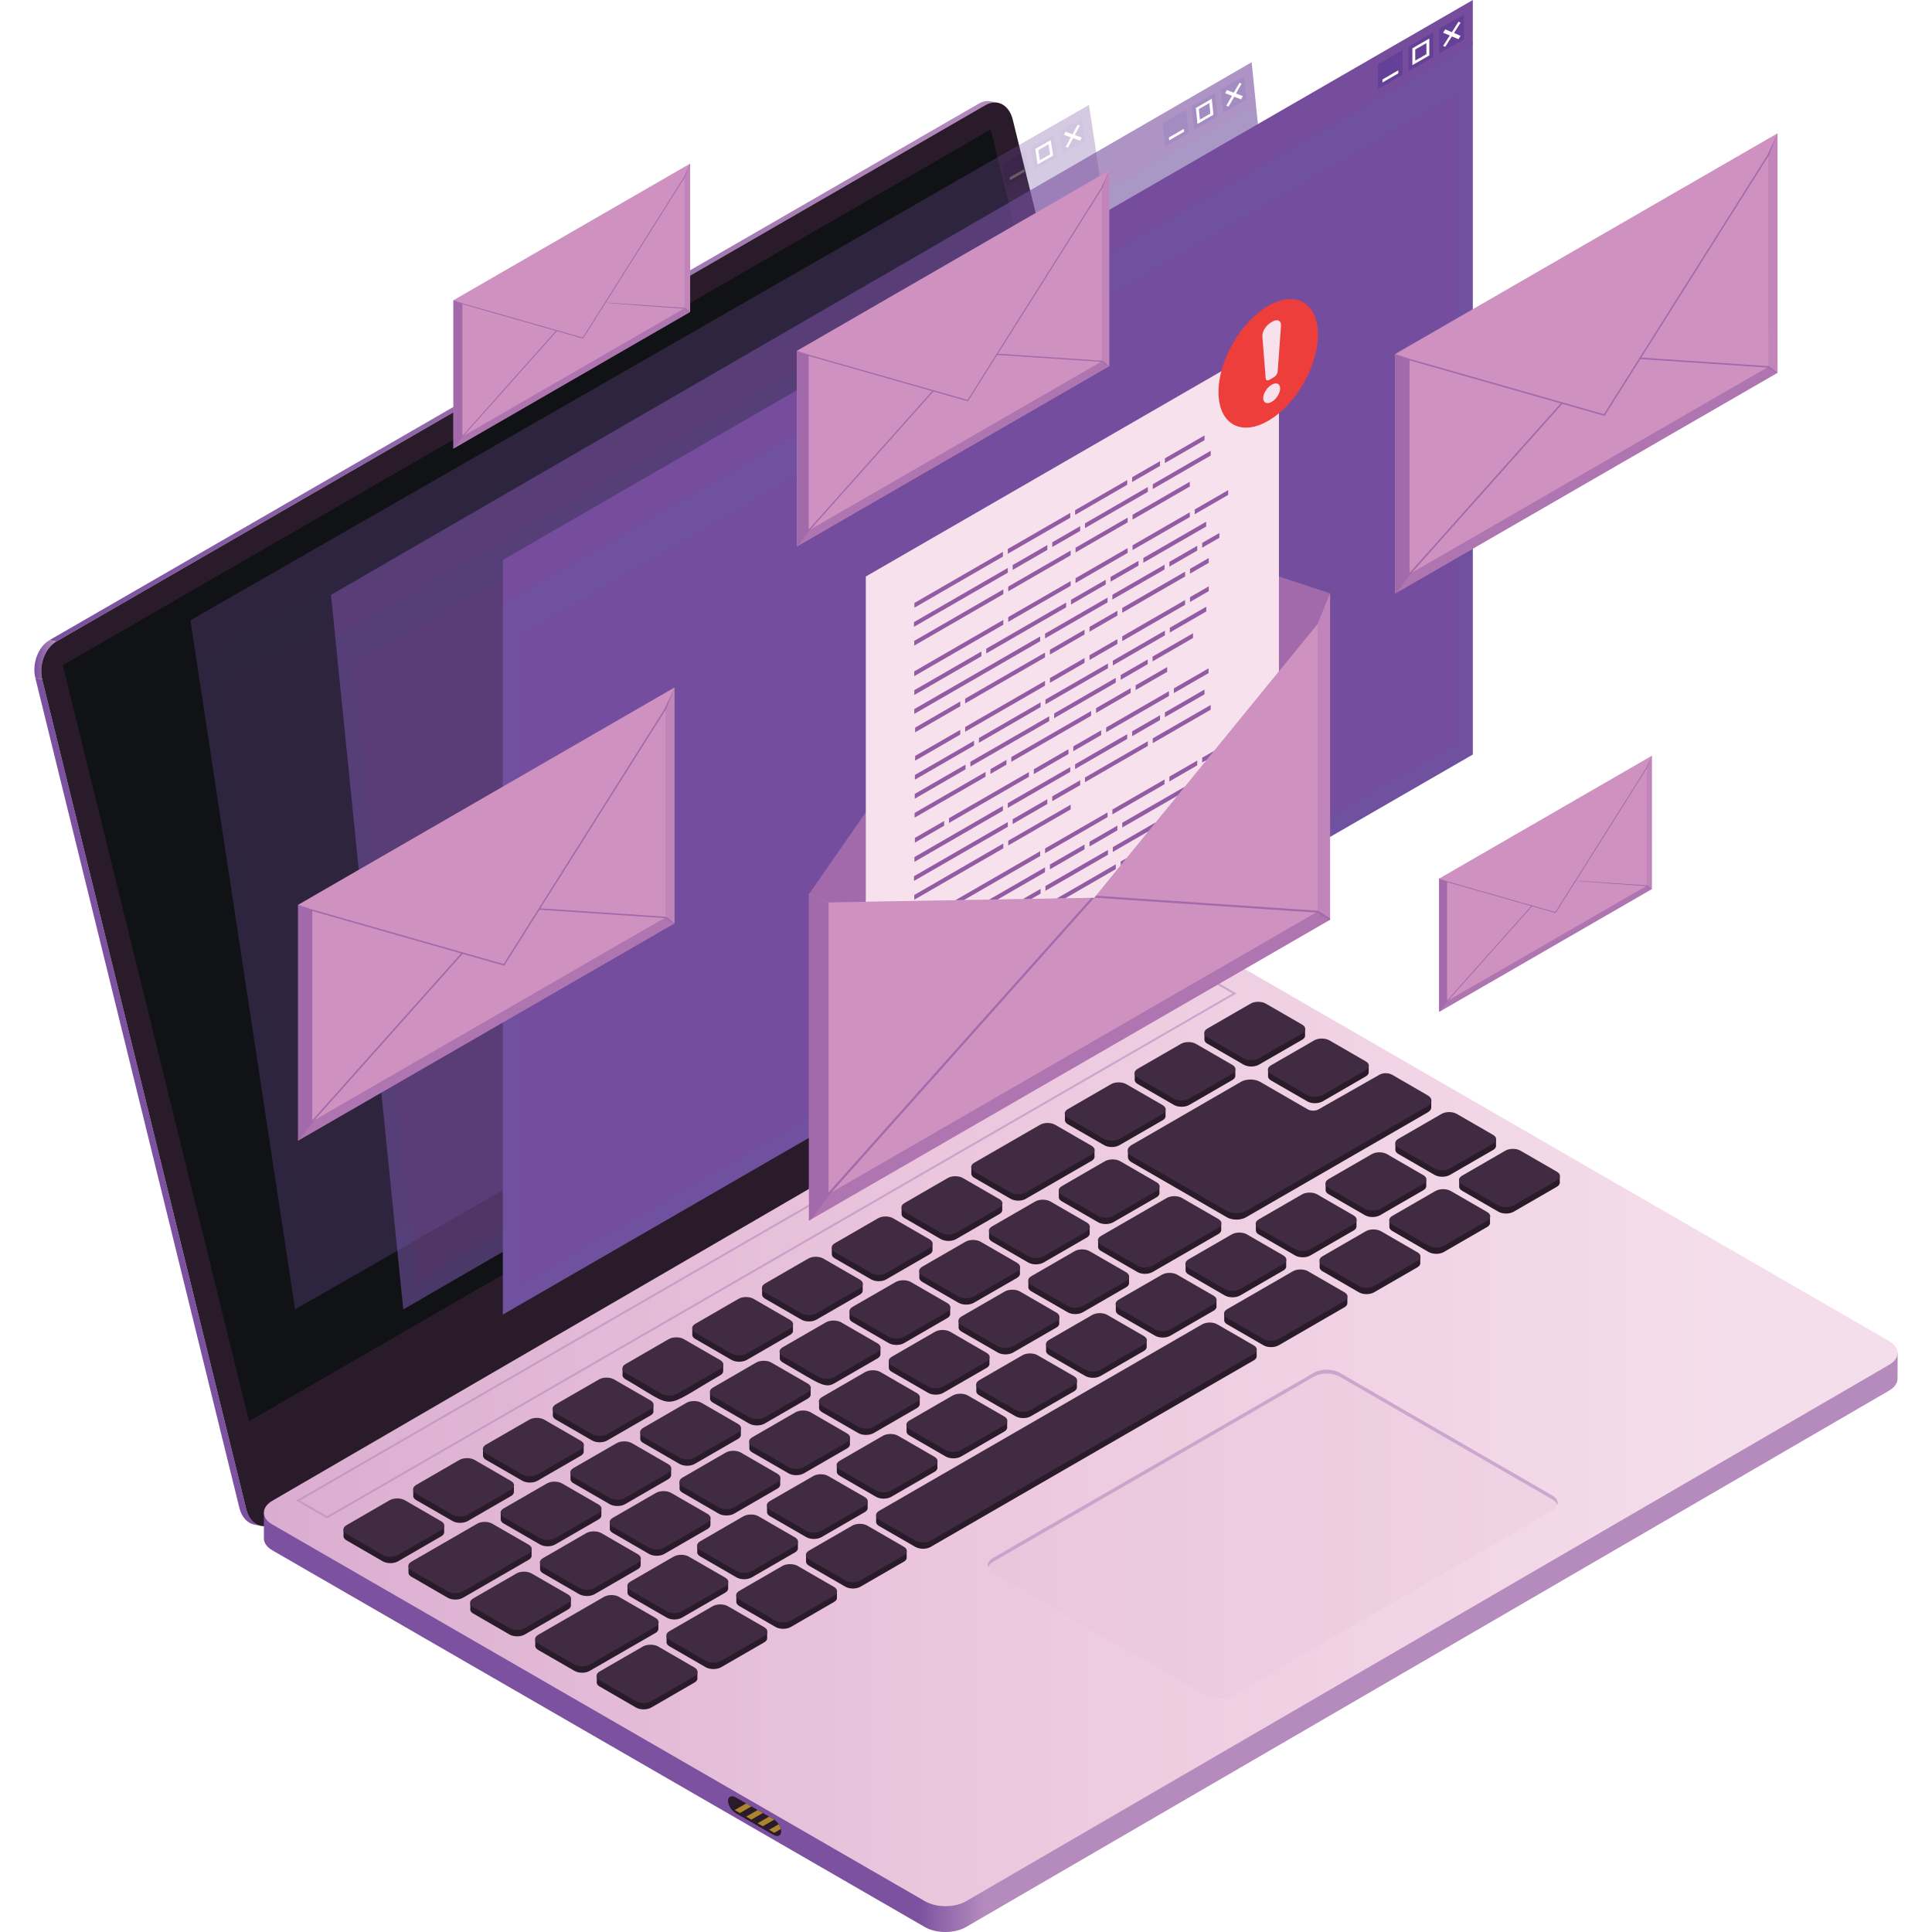 <?xml version="1.0" encoding="utf-8"?>
<!-- Generator: Adobe Illustrator 16.2.0, SVG Export Plug-In . SVG Version: 6.00 Build 0)  -->
<!DOCTYPE svg PUBLIC "-//W3C//DTD SVG 1.1//EN" "http://www.w3.org/Graphics/SVG/1.1/DTD/svg11.dtd">
<svg version="1.1" id="Слой_1" xmlns:x="http://ns.adobe.com/Extensibility/1.0/" xmlns:i="http://ns.adobe.com/AdobeIllustrator/10.0/" xmlns:graph="http://ns.adobe.com/Graphs/1.0/"
	 xmlns="http://www.w3.org/2000/svg" xmlns:xlink="http://www.w3.org/1999/xlink" xmlns:a="http://ns.adobe.com/AdobeSVGViewerExtensions/3.0/"
	 x="0px" y="0px" width="400px" height="400px" viewBox="0 0 400 400" enable-background="new 0 0 400 400" xml:space="preserve">
<g>
	<g>
		<g>
			<g>
				<g>
					<g enable-background="new    ">
						<linearGradient id="SVGID_1_" gradientUnits="userSpaceOnUse" x1="10.254" y1="76.869" x2="206.583" y2="76.869">
							<stop  offset="0" style="stop-color:#7B51A0"/>
							<stop  offset="1" style="stop-color:#B58BBE"/>
							<a:midPointStop  offset="0" style="stop-color:#7B51A0"/>
							<a:midPointStop  offset="0.5" style="stop-color:#7B51A0"/>
							<a:midPointStop  offset="1" style="stop-color:#B58BBE"/>
						</linearGradient>
						<path fill="url(#SVGID_1_)" d="M205.149,20.984c-0.781-0.165-1.659-0.03-2.5,0.465L10.254,132.528l1.411,0.293L204.061,21.735
							c0.856-0.48,1.727-0.63,2.522-0.465L205.149,20.984z"/>
						<path fill="#7B51A0" d="M50.991,312.498L8.737,140.682l-1.412-0.285l42.239,171.816c0.474,1.922,1.652,3.138,3.063,3.431
							l1.427,0.285C52.643,315.644,51.457,314.42,50.991,312.498z"/>
						<linearGradient id="SVGID_2_" gradientUnits="userSpaceOnUse" x1="7.117" y1="136.605" x2="11.665" y2="136.605">
							<stop  offset="0" style="stop-color:#7B51A0"/>
							<stop  offset="1" style="stop-color:#B58BBE"/>
							<a:midPointStop  offset="0" style="stop-color:#7B51A0"/>
							<a:midPointStop  offset="0.5" style="stop-color:#7B51A0"/>
							<a:midPointStop  offset="1" style="stop-color:#B58BBE"/>
						</linearGradient>
						<path fill="url(#SVGID_2_)" d="M11.665,132.821l-1.411-0.293c-2.357,1.359-3.672,4.88-2.929,7.869l1.412,0.285
							C8.009,137.693,9.322,134.172,11.665,132.821z"/>
						<path fill="#291B2A" d="M251.886,196.517L209.661,24.693c-0.743-2.988-3.243-4.31-5.601-2.958L11.665,132.821
							c-2.343,1.352-3.656,4.873-2.928,7.861l42.254,171.816c0.729,2.996,3.229,4.317,5.578,2.958l192.388-111.085
							C251.314,203.019,252.621,199.498,251.886,196.517z"/>
						<polygon fill="#111215" points="243.597,183.363 205.111,26.811 13.002,137.716 51.555,294.239 						"/>
					</g>
					<g enable-background="new    ">
						<linearGradient id="SVGID_3_" gradientUnits="userSpaceOnUse" x1="190.06" y1="340.062" x2="203.701" y2="340.062">
							<stop  offset="0" style="stop-color:#7B51A0"/>
							<stop  offset="1" style="stop-color:#B58BBE"/>
							<a:midPointStop  offset="0" style="stop-color:#7B51A0"/>
							<a:midPointStop  offset="0.5" style="stop-color:#7B51A0"/>
							<a:midPointStop  offset="1" style="stop-color:#B58BBE"/>
						</linearGradient>
						<path fill="url(#SVGID_3_)" d="M54.64,313.159l-0.007,5.346c-0.008,0.886,0.578,1.787,1.749,2.47l135.11,78.006
							c2.357,1.359,6.164,1.359,8.499,0l191.142-111.079c1.149-0.683,1.734-1.562,1.734-2.44l0.016-5.338L54.64,313.159z"/>
						<linearGradient id="SVGID_4_" gradientUnits="userSpaceOnUse" x1="54.639" y1="296.64" x2="359.827" y2="296.64">
							<stop  offset="0" style="stop-color:#DAADD0"/>
							<stop  offset="0.456" style="stop-color:#EBC6DD"/>
							<stop  offset="1" style="stop-color:#F5DEEB"/>
							<a:midPointStop  offset="0" style="stop-color:#DAADD0"/>
							<a:midPointStop  offset="0.5" style="stop-color:#DAADD0"/>
							<a:midPointStop  offset="0.456" style="stop-color:#EBC6DD"/>
							<a:midPointStop  offset="0.5" style="stop-color:#EBC6DD"/>
							<a:midPointStop  offset="1" style="stop-color:#F5DEEB"/>
						</linearGradient>
						<path fill="url(#SVGID_4_)" d="M391.11,277.639L256,199.641c-2.351-1.352-6.142-1.352-8.477,0L56.382,310.719
							c-2.327,1.359-2.327,3.566,0.015,4.917l135.111,77.991c2.357,1.367,6.156,1.367,8.506,0l191.127-111.071
							C393.468,281.206,393.453,278.998,391.11,277.639z"/>
					</g>
					<g>
						<path fill="#291B2A" d="M234.933,223.358c-0.015-0.098-0.015-0.203,0-0.308c-0.015-0.098-0.015-0.195,0-0.3
							c-0.082-0.375,0.09-0.766,0.594-1.051l8.956-5.173c0.871-0.503,2.275-0.503,3.139,0l7.522,4.347
							c0.503,0.285,0.691,0.676,0.601,1.059c0.03,0.105,0.03,0.203,0,0.308c0.03,0.097,0.03,0.203,0,0.3
							c0.091,0.375-0.098,0.766-0.601,1.066l-8.934,5.166c-0.879,0.496-2.283,0.496-3.153,0l-7.53-4.347
							C235.022,224.124,234.851,223.741,234.933,223.358z M249.971,216.083l7.516,4.347c0.879,0.503,2.282,0.503,3.153,0
							l8.957-5.158c0.503-0.3,0.676-0.691,0.593-1.066c0.022-0.112,0.022-0.195,0-0.308c0.022-0.113,0.022-0.203,0-0.308
							c0.083-0.375-0.09-0.766-0.593-1.066l-7.516-4.339c-0.878-0.503-2.29-0.503-3.168,0l-8.942,5.165
							c-0.503,0.286-0.683,0.676-0.593,1.059c-0.03,0.113-0.03,0.203,0,0.308c-0.03,0.105-0.03,0.203,0,0.308
							C249.288,215.407,249.468,215.797,249.971,216.083z M221.089,232.765l7.53,4.339c0.863,0.503,2.267,0.503,3.146,0l8.949-5.166
							c0.495-0.292,0.668-0.683,0.601-1.066c0.015-0.098,0.015-0.195,0-0.3c0.015-0.105,0.015-0.203,0-0.3
							c0.067-0.383-0.105-0.781-0.601-1.066l-7.53-4.339c-0.879-0.503-2.282-0.503-3.146,0l-8.949,5.166
							c-0.504,0.285-0.676,0.676-0.602,1.051c-0.015,0.105-0.015,0.21,0,0.315c-0.015,0.098-0.015,0.203,0,0.3
							C220.413,232.074,220.585,232.472,221.089,232.765z M112.42,325.727l7.516,4.339c0.878,0.496,2.29,0.496,3.161,0l8.941-5.166
							c0.503-0.292,0.676-0.683,0.593-1.059c0.03-0.105,0.03-0.203,0-0.308c0.03-0.105,0.03-0.203,0-0.308
							c0.083-0.375-0.09-0.766-0.593-1.059l-7.516-4.347c-0.871-0.503-2.282-0.503-3.16,0l-8.942,5.173
							c-0.503,0.285-0.683,0.676-0.593,1.051c-0.03,0.105-0.03,0.21,0,0.308c-0.03,0.113-0.03,0.21,0,0.308
							C111.737,325.043,111.917,325.427,112.42,325.727z M143.945,277.211l7.516,4.347c0.878,0.503,2.282,0.503,3.161,0l8.934-5.166
							c0.519-0.293,0.691-0.683,0.608-1.066c0.022-0.097,0.022-0.195,0-0.308c0.022-0.09,0.022-0.195,0-0.293
							c0.083-0.383-0.09-0.773-0.608-1.073l-7.515-4.332c-0.871-0.511-2.29-0.511-3.153,0l-8.942,5.158
							c-0.503,0.285-0.683,0.676-0.601,1.059c-0.022,0.113-0.022,0.21,0,0.308c-0.022,0.105-0.022,0.203,0,0.3
							C143.263,276.536,143.442,276.926,143.945,277.211z M172.828,260.529l7.53,4.354c0.863,0.503,2.282,0.503,3.131,0l8.957-5.173
							c0.503-0.292,0.683-0.683,0.607-1.059c0.016-0.105,0.016-0.195,0-0.3c0.016-0.105,0.016-0.21,0-0.3
							c0.075-0.383-0.104-0.781-0.607-1.066l-7.516-4.347c-0.871-0.496-2.282-0.496-3.153,0l-8.949,5.166
							c-0.495,0.292-0.676,0.683-0.601,1.066c-0.022,0.098-0.022,0.195,0,0.3c-0.022,0.105-0.022,0.203,0,0.308
							C172.152,259.853,172.333,260.244,172.828,260.529z M201.711,243.854l7.53,4.347c0.871,0.51,2.282,0.51,3.146,0l13.611-7.853
							c0.496-0.293,0.676-0.684,0.602-1.066c0.015-0.098,0.015-0.195,0-0.3c0.015-0.098,0.015-0.21,0-0.3
							c0.074-0.375-0.105-0.781-0.602-1.066l-7.537-4.347c-0.863-0.503-2.268-0.503-3.139,0l-13.611,7.861
							c-0.488,0.292-0.684,0.675-0.594,1.059c-0.029,0.105-0.029,0.203,0,0.308c-0.029,0.105-0.029,0.195,0,0.308
							C201.027,243.178,201.223,243.576,201.711,243.854z M187.273,252.195l7.522,4.354c0.879,0.496,2.275,0.496,3.153,0
							l8.941-5.173c0.504-0.278,0.684-0.683,0.608-1.059c0.016-0.105,0.016-0.21,0-0.308c0.016-0.097,0.016-0.203,0-0.308
							c0.075-0.375-0.104-0.766-0.608-1.066l-7.53-4.34c-0.855-0.495-2.267-0.495-3.138,0l-8.949,5.166
							c-0.511,0.293-0.676,0.676-0.601,1.066c-0.022,0.105-0.022,0.203,0,0.3c-0.022,0.105-0.022,0.203,0,0.308
							C186.598,251.52,186.763,251.91,187.273,252.195z M158.383,268.877l7.523,4.332c0.878,0.511,2.282,0.511,3.153,0l8.949-5.158
							c0.495-0.285,0.683-0.676,0.593-1.059c0.022-0.098,0.022-0.203,0-0.308c0.022-0.098,0.022-0.195,0-0.3
							c0.09-0.383-0.098-0.773-0.593-1.066l-7.523-4.339c-0.87-0.511-2.274-0.511-3.153,0l-8.949,5.166
							c-0.495,0.285-0.676,0.675-0.585,1.051c-0.03,0.12-0.03,0.21,0,0.308c-0.03,0.112-0.03,0.203,0,0.308
							C157.707,268.194,157.888,268.577,158.383,268.877z M219.835,248.719l7.515,4.332c0.863,0.503,2.282,0.503,3.146,0
							l8.949-5.158c0.503-0.292,0.676-0.683,0.593-1.059c0.03-0.112,0.03-0.21,0-0.315c0.03-0.098,0.03-0.195,0-0.3
							c0.083-0.383-0.09-0.781-0.593-1.066l-7.516-4.339c-0.871-0.511-2.29-0.511-3.168,0l-8.927,5.166
							c-0.519,0.285-0.698,0.683-0.601,1.059c-0.038,0.112-0.038,0.203,0,0.308c-0.038,0.105-0.038,0.203,0,0.3
							C219.137,248.028,219.316,248.419,219.835,248.719z M104.281,315.426l7.523,4.339c0.871,0.511,2.274,0.511,3.153,0
							l8.941-5.166c0.503-0.292,0.684-0.675,0.594-1.059c0.029-0.105,0.029-0.203,0-0.308c0.029-0.098,0.029-0.21,0-0.3
							c0.09-0.375-0.091-0.773-0.594-1.066l-7.516-4.339c-0.878-0.496-2.282-0.496-3.16,0l-8.942,5.15
							c-0.495,0.3-0.683,0.698-0.601,1.081c-0.029,0.098-0.029,0.195,0,0.3c-0.029,0.105-0.029,0.195,0,0.3
							C103.599,314.735,103.786,315.141,104.281,315.426z M205.375,257.053l7.53,4.347c0.87,0.496,2.282,0.496,3.153,0l8.941-5.173
							c0.503-0.285,0.684-0.683,0.593-1.059c0.03-0.105,0.03-0.195,0-0.308c0.03-0.105,0.03-0.203,0-0.308
							c0.091-0.375-0.09-0.766-0.593-1.059l-7.516-4.332c-0.878-0.511-2.282-0.511-3.153,0l-8.956,5.15
							c-0.496,0.3-0.669,0.691-0.594,1.066c-0.022,0.105-0.022,0.203,0,0.308c-0.022,0.098-0.022,0.203,0,0.3
							C204.706,256.37,204.879,256.76,205.375,257.053z M190.937,265.401l7.531,4.332c0.863,0.496,2.274,0.496,3.146,0l8.949-5.158
							c0.495-0.293,0.676-0.683,0.601-1.066c0.015-0.105,0.015-0.203,0-0.308c0.015-0.105,0.015-0.195,0-0.308
							c0.075-0.368-0.105-0.773-0.601-1.059l-7.53-4.347c-0.871-0.503-2.275-0.503-3.146,0l-8.95,5.173
							c-0.495,0.285-0.675,0.676-0.601,1.059c-0.015,0.105-0.015,0.203,0,0.308c-0.015,0.09-0.015,0.195,0,0.301
							C190.262,264.703,190.441,265.101,190.937,265.401z M176.492,273.728l7.522,4.354c0.871,0.496,2.282,0.496,3.153,0l8.949-5.18
							c0.496-0.285,0.676-0.676,0.601-1.059c0.016-0.098,0.016-0.203,0-0.308c0.016-0.097,0.016-0.195,0-0.3
							c0.075-0.375-0.104-0.773-0.601-1.059l-7.53-4.339c-0.863-0.51-2.274-0.51-3.146,0l-8.949,5.158
							c-0.496,0.286-0.676,0.684-0.594,1.066c-0.022,0.098-0.022,0.195,0,0.308c-0.022,0.098-0.022,0.203,0,0.3
							C175.816,273.044,175.996,273.442,176.492,273.728z M118.719,307.085l7.531,4.347c0.863,0.496,2.282,0.496,3.152,0
							l8.942-5.166c0.495-0.293,0.676-0.691,0.593-1.066c0.022-0.105,0.022-0.195,0-0.3c0.022-0.105,0.022-0.21,0-0.308
							c0.083-0.383-0.098-0.773-0.593-1.059l-7.516-4.354c-0.886-0.496-2.297-0.496-3.153,0l-8.957,5.173
							c-0.503,0.293-0.668,0.683-0.593,1.059c-0.03,0.105-0.03,0.203,0,0.308c-0.03,0.105-0.03,0.203,0,0.308
							C118.051,306.402,118.216,306.8,118.719,307.085z M133.172,298.744l7.516,4.347c0.878,0.503,2.282,0.503,3.146,0l8.949-5.166
							c0.503-0.292,0.676-0.683,0.601-1.066c0.015-0.098,0.015-0.203,0-0.308c0.015-0.097,0.015-0.195,0-0.3
							c0.075-0.375-0.098-0.766-0.601-1.059c-11.066-6.389-7.32-6.269-19.61,0.818c-0.511,0.3-0.684,0.684-0.601,1.059
							c-0.03,0.113-0.03,0.21,0,0.308c-0.03,0.105-0.03,0.203,0,0.315C132.488,298.068,132.661,298.451,133.172,298.744z
							 M147.617,290.41l7.515,4.339c0.863,0.496,2.275,0.496,3.161,0l8.935-5.166c0.495-0.292,0.69-0.683,0.593-1.066
							c0.037-0.098,0.037-0.195,0-0.3c0.037-0.105,0.037-0.21,0-0.308c0.098-0.375-0.098-0.773-0.593-1.059l-7.523-4.347
							c-0.878-0.496-2.282-0.496-3.146,0l-8.941,5.173c-0.511,0.285-0.691,0.676-0.601,1.059c-0.03,0.098-0.03,0.203,0,0.308
							c-0.03,0.098-0.03,0.203,0,0.308C146.926,289.719,147.106,290.117,147.617,290.41z M162.047,282.069
							c7.388,4.272,8.679,5.496,10.669,4.347l8.956-5.166c0.504-0.3,0.676-0.691,0.601-1.074c0.023-0.098,0.023-0.195,0-0.3
							c0.023-0.098,0.023-0.203,0-0.308c0.075-0.375-0.097-0.766-0.601-1.051l-7.53-4.347c-0.863-0.503-2.274-0.503-3.138,0
							l-8.957,5.158c-0.495,0.3-0.676,0.69-0.593,1.066c-0.022,0.105-0.022,0.21,0,0.315c-0.022,0.098-0.022,0.195,0,0.3
							C161.371,281.386,161.552,281.776,162.047,282.069z M136.303,337.034c0.022-0.105,0.022-0.203,0-0.3
							c0.022-0.113,0.022-0.21,0-0.308c0.067-0.383-0.098-0.773-0.594-1.066l-7.537-4.339c-0.856-0.503-2.275-0.503-3.139,0
							l-13.611,7.86c-0.496,0.278-0.684,0.676-0.601,1.051c-0.016,0.105-0.016,0.203,0,0.3c-0.016,0.113-0.016,0.21,0,0.308
							c-0.083,0.383,0.104,0.773,0.601,1.066l7.522,4.332c0.879,0.51,2.275,0.51,3.146,0l13.619-7.846
							C136.205,337.799,136.37,337.409,136.303,337.034z M118.187,332.176c0.029-0.098,0.029-0.203,0-0.308
							c0.029-0.098,0.029-0.203,0-0.292c0.09-0.383-0.098-0.773-0.601-1.066l-7.516-4.347c-0.863-0.503-2.29-0.503-3.146,0
							l-8.95,5.166c-0.503,0.286-0.675,0.683-0.601,1.051c-0.015,0.12-0.015,0.218,0,0.323c-0.015,0.098-0.015,0.195,0,0.308
							c-0.074,0.375,0.098,0.766,0.601,1.051l7.523,4.347c0.871,0.503,2.282,0.503,3.153,0l8.935-5.166
							C118.089,332.949,118.276,332.559,118.187,332.176z M129.5,285.56c10.85,6.254,7.096,6.396,19.618-0.826
							c0.511-0.3,0.676-0.684,0.601-1.066c0.022-0.098,0.022-0.195,0-0.3c0.022-0.105,0.022-0.203,0-0.308
							c0.075-0.383-0.09-0.773-0.601-1.066l-7.522-4.339c-0.871-0.503-2.268-0.503-3.153,0l-8.942,5.173
							c-0.51,0.285-0.683,0.676-0.601,1.051c-0.007,0.112-0.007,0.203,0,0.308c-0.007,0.105-0.007,0.203,0,0.3
							C128.817,284.869,128.99,285.26,129.5,285.56z M280.836,253.712c0.022-0.105,0.022-0.21,0-0.308
							c0.022-0.105,0.022-0.21,0-0.308c0.082-0.383-0.091-0.766-0.586-1.066l-7.53-4.347c-0.879-0.488-2.274-0.488-3.146,0
							l-8.957,5.166c-0.503,0.3-0.668,0.683-0.593,1.073c-0.016,0.098-0.016,0.195,0,0.3c-0.016,0.098-0.016,0.203,0,0.308
							c-0.075,0.383,0.09,0.766,0.593,1.059l7.53,4.347c0.871,0.503,2.282,0.503,3.146,0l8.957-5.173
							C280.745,254.478,280.918,254.08,280.836,253.712z M110.048,321.883c0.03-0.105,0.03-0.203,0-0.308
							c0.03-0.098,0.03-0.203,0-0.308c0.09-0.375-0.09-0.766-0.586-1.066l-7.53-4.339c-0.871-0.503-2.282-0.503-3.139,0
							l-13.611,7.853c-0.511,0.3-0.676,0.683-0.601,1.066c-0.03,0.105-0.03,0.203,0,0.308c-0.03,0.098-0.03,0.195,0,0.3
							c-0.075,0.383,0.09,0.773,0.601,1.059l7.523,4.354c0.87,0.496,2.274,0.496,3.152,0l13.604-7.861
							C109.958,322.648,110.138,322.258,110.048,321.883z M115.063,293.894l7.523,4.34c0.871,0.503,2.268,0.503,3.138,0l8.949-5.166
							c0.504-0.285,0.691-0.676,0.602-1.059c0.015-0.113,0.015-0.203,0-0.308c0.015-0.097,0.015-0.195,0-0.308
							c0.09-0.383-0.098-0.773-0.602-1.059l-7.522-4.339c-0.863-0.511-2.282-0.511-3.138,0l-8.95,5.165
							c-0.503,0.286-0.676,0.684-0.601,1.051c-0.015,0.113-0.015,0.21,0,0.308c-0.015,0.113-0.015,0.21,0,0.308
							C114.387,293.21,114.56,293.601,115.063,293.894z M100.618,302.235l7.522,4.339c0.871,0.503,2.282,0.503,3.146,0l8.942-5.165
							c0.511-0.293,0.683-0.684,0.615-1.059c0-0.105,0-0.203,0-0.308c0-0.112,0-0.203,0-0.308c0.067-0.375-0.104-0.766-0.615-1.051
							l-7.516-4.347c-0.863-0.511-2.274-0.511-3.146,0l-8.949,5.165c-0.511,0.293-0.676,0.683-0.608,1.059
							c-0.022,0.098-0.022,0.195,0,0.3c-0.022,0.105-0.022,0.203,0,0.308C99.942,301.544,100.107,301.935,100.618,302.235z
							 M91.946,317.025c0.022-0.113,0.022-0.203,0-0.308c0.022-0.105,0.022-0.203,0-0.3c0.083-0.383-0.098-0.773-0.601-1.066
							l-7.53-4.339c-0.856-0.503-2.268-0.503-3.146,0l-8.927,5.158c-0.511,0.3-0.698,0.691-0.616,1.074
							c-0.022,0.09-0.022,0.203,0,0.3c-0.022,0.098-0.022,0.203,0,0.3c-0.082,0.375,0.105,0.766,0.616,1.066l7.508,4.347
							c0.87,0.503,2.282,0.503,3.153,0l8.941-5.173C91.849,317.799,92.029,317.401,91.946,317.025z M86.173,310.576l7.522,4.339
							c0.871,0.496,2.282,0.496,3.153,0l8.942-5.166c0.503-0.292,0.683-0.69,0.601-1.066c0.022-0.098,0.022-0.203,0-0.3
							c0.022-0.105,0.022-0.203,0-0.308c0.082-0.375-0.098-0.773-0.601-1.059l-7.516-4.347c-0.886-0.503-2.282-0.503-3.161,0
							l-8.941,5.166c-0.511,0.292-0.684,0.683-0.601,1.059c-0.022,0.105-0.022,0.21,0,0.308c-0.022,0.098-0.022,0.203,0,0.308
							C85.489,309.885,85.662,310.283,86.173,310.576z M322.925,244.042c0.09-0.375-0.098-0.766-0.601-1.059l-7.516-4.347
							c-0.863-0.503-2.282-0.503-3.146,0l-8.949,5.166c-0.511,0.3-0.676,0.683-0.594,1.059c-0.022,0.112-0.022,0.203,0,0.3
							c-0.022,0.112-0.022,0.203,0,0.315c-0.082,0.368,0.083,0.766,0.594,1.059l7.522,4.34c0.871,0.503,2.282,0.503,3.153,0
							l8.935-5.158c0.503-0.3,0.69-0.69,0.601-1.073c0.029-0.09,0.029-0.195,0-0.3C322.954,244.237,322.954,244.139,322.925,244.042
							z M265.685,260.319l-7.522-4.354c-0.863-0.503-2.268-0.503-3.139,0l-8.949,5.173c-0.511,0.285-0.683,0.676-0.601,1.051
							c-0.03,0.105-0.03,0.203,0,0.308c-0.03,0.105-0.03,0.21,0,0.3c-0.082,0.383,0.09,0.773,0.601,1.066l7.516,4.354
							c0.878,0.496,2.282,0.496,3.161,0l8.934-5.165c0.511-0.3,0.684-0.691,0.594-1.066c0.037-0.105,0.037-0.21,0-0.315
							c0.037-0.097,0.037-0.195,0-0.3C266.368,260.995,266.195,260.604,265.685,260.319z M294.68,243.696l-7.515-4.347
							c-0.879-0.503-2.282-0.503-3.146,0l-8.949,5.165c-0.51,0.293-0.69,0.683-0.601,1.066c-0.029,0.098-0.029,0.203,0,0.308
							c-0.029,0.09-0.029,0.203,0,0.3c-0.09,0.375,0.091,0.766,0.601,1.059l7.523,4.347c0.863,0.503,2.267,0.503,3.146,0
							l8.941-5.166c0.496-0.293,0.684-0.691,0.601-1.066c0.022-0.09,0.022-0.203,0-0.3c0.022-0.105,0.022-0.203,0-0.3
							C295.363,244.379,295.176,243.982,294.68,243.696z M236.795,276.994l-7.523-4.347c-0.87-0.51-2.267-0.51-3.138,0l-8.949,5.166
							c-0.496,0.285-0.676,0.683-0.601,1.066c-0.016,0.09-0.016,0.195,0,0.3c-0.016,0.105-0.016,0.21,0,0.3
							c-0.075,0.375,0.104,0.773,0.601,1.066l7.522,4.339c0.879,0.503,2.282,0.503,3.153,0l8.935-5.158
							c0.511-0.3,0.676-0.691,0.601-1.066c0.03-0.098,0.03-0.203,0-0.308c0.03-0.105,0.03-0.203,0-0.3
							C237.471,277.669,237.306,277.271,236.795,276.994z M288.906,237.24c-0.022,0.105-0.022,0.203,0,0.308
							c-0.022,0.098-0.022,0.203,0,0.308c-0.075,0.375,0.098,0.766,0.608,1.059l7.522,4.347c0.871,0.496,2.275,0.496,3.146,0
							l8.941-5.165c0.511-0.293,0.676-0.691,0.601-1.066c0.016-0.105,0.016-0.203,0-0.3c0.016-0.112,0.016-0.21,0-0.315
							c0.075-0.375-0.09-0.766-0.601-1.066l-7.522-4.332c-0.871-0.503-2.282-0.503-3.139,0l-8.949,5.158
							C289.004,236.474,288.831,236.857,288.906,237.24z M179.029,310.343l-7.515-4.347c-0.879-0.495-2.298-0.495-3.146,0
							l-8.964,5.166c-0.496,0.3-0.661,0.691-0.594,1.066c-0.022,0.105-0.022,0.195,0,0.308c-0.022,0.098-0.022,0.195,0,0.308
							c-0.067,0.375,0.098,0.766,0.594,1.059l7.522,4.34c0.871,0.51,2.282,0.51,3.161,0l8.941-5.166
							c0.503-0.293,0.684-0.683,0.601-1.059c0.016-0.105,0.016-0.203,0-0.308c0.016-0.105,0.016-0.203,0-0.308
							C179.713,311.034,179.532,310.636,179.029,310.343z M207.92,293.668l-7.523-4.347c-0.87-0.503-2.282-0.503-3.153,0
							l-8.941,5.158c-0.511,0.3-0.684,0.698-0.593,1.066c-0.038,0.105-0.038,0.203,0,0.315c-0.038,0.105-0.038,0.195,0,0.3
							c-0.091,0.375,0.082,0.773,0.593,1.059l7.516,4.347c0.87,0.495,2.282,0.495,3.153,0l8.949-5.166
							c0.495-0.293,0.676-0.691,0.601-1.066c0.015-0.097,0.015-0.203,0-0.3c0.015-0.098,0.015-0.21,0-0.301
							C208.596,294.359,208.415,293.954,207.92,293.668z M193.475,302.002l-7.522-4.347c-0.871-0.496-2.283-0.496-3.153,0
							l-8.942,5.165c-0.495,0.293-0.683,0.691-0.593,1.074c-0.03,0.098-0.03,0.195,0,0.3c-0.03,0.105-0.03,0.203,0,0.308
							c-0.09,0.375,0.098,0.773,0.593,1.059l7.516,4.339c0.871,0.511,2.282,0.511,3.153,0l8.949-5.166
							c0.503-0.285,0.676-0.683,0.601-1.059c0.015-0.098,0.015-0.203,0-0.308c0.015-0.09,0.015-0.203,0-0.3
							C194.15,302.693,193.978,302.288,193.475,302.002z M164.577,318.685l-7.516-4.339c-0.871-0.511-2.268-0.511-3.153,0
							l-8.941,5.158c-0.503,0.293-0.684,0.683-0.601,1.066c-0.022,0.098-0.022,0.195,0,0.308c-0.022,0.098-0.022,0.195,0,0.3
							c-0.083,0.375,0.098,0.773,0.601,1.051l7.53,4.355c0.871,0.503,2.268,0.503,3.146,0l8.935-5.166
							c0.518-0.285,0.69-0.683,0.608-1.059c0.029-0.105,0.029-0.203,0-0.308c0.029-0.105,0.029-0.203,0-0.308
							C165.268,319.368,165.095,318.978,164.577,318.685z M150.154,327.018l-7.538-4.339c-0.87-0.496-2.267-0.496-3.146,0
							l-8.941,5.166c-0.503,0.285-0.684,0.676-0.601,1.066c-0.022,0.098-0.022,0.195,0,0.3c-0.022,0.105-0.022,0.195,0,0.3
							c-0.083,0.391,0.098,0.781,0.601,1.066l7.522,4.339c0.871,0.51,2.275,0.51,3.139,0l8.964-5.166
							c0.48-0.285,0.676-0.676,0.594-1.051c0.022-0.113,0.022-0.21,0-0.308c0.022-0.113,0.022-0.203,0-0.3
							C150.83,327.709,150.635,327.318,150.154,327.018z M222.364,285.327l-7.537-4.347c-0.856-0.503-2.275-0.503-3.139,0
							l-8.949,5.165c-0.511,0.293-0.676,0.691-0.601,1.059c-0.015,0.105-0.015,0.218,0,0.308c-0.015,0.112-0.015,0.21,0,0.315
							c-0.075,0.375,0.09,0.766,0.601,1.059l7.522,4.34c0.879,0.503,2.283,0.503,3.153,0l8.949-5.158
							c0.511-0.3,0.669-0.69,0.594-1.066c0.015-0.105,0.015-0.21,0-0.3c0.015-0.105,0.015-0.21,0-0.315
							C223.033,286.003,222.875,285.62,222.364,285.327z M251.24,268.652l-7.523-4.347c-0.863-0.503-2.282-0.503-3.138,0
							l-8.95,5.166c-0.51,0.293-0.675,0.683-0.601,1.059c-0.022,0.105-0.022,0.21,0,0.315c-0.022,0.09-0.022,0.195,0,0.3
							c-0.074,0.375,0.091,0.766,0.601,1.066l7.531,4.34c0.863,0.503,2.267,0.503,3.138,0l8.942-5.166
							c0.51-0.293,0.69-0.691,0.615-1.066c0.015-0.098,0.015-0.21,0-0.3c0.015-0.105,0.015-0.21,0-0.3
							C251.931,269.328,251.75,268.938,251.24,268.652z M172.671,328.955l-7.516-4.347c-0.871-0.503-2.29-0.503-3.169,0
							l-8.927,5.158c-0.503,0.293-0.683,0.683-0.601,1.059c-0.029,0.113-0.029,0.21,0,0.323c-0.029,0.09-0.029,0.188,0,0.3
							c-0.082,0.375,0.098,0.766,0.601,1.059l7.516,4.347c0.863,0.496,2.282,0.496,3.153,0l8.942-5.173
							c0.503-0.293,0.69-0.668,0.593-1.059c0.037-0.105,0.037-0.203,0-0.308c0.037-0.105,0.037-0.203,0-0.3
							C173.361,329.639,173.174,329.241,172.671,328.955z M187.108,320.622l-7.523-4.347c-0.871-0.51-2.274-0.51-3.138,0
							l-8.95,5.166c-0.495,0.278-0.675,0.676-0.607,1.059c-0.022,0.098-0.022,0.203,0,0.293c-0.022,0.112-0.022,0.218,0,0.308
							c-0.067,0.383,0.112,0.773,0.607,1.066l7.523,4.34c0.863,0.503,2.282,0.503,3.146,0l8.942-5.166
							c0.51-0.285,0.683-0.676,0.601-1.059c0.022-0.098,0.022-0.203,0-0.308c0.022-0.098,0.022-0.195,0-0.3
							C187.791,321.297,187.618,320.899,187.108,320.622z M158.232,337.289l-7.537-4.34c-0.856-0.51-2.268-0.51-3.139,0
							l-8.949,5.166c-0.503,0.285-0.676,0.683-0.601,1.059c-0.015,0.098-0.015,0.203,0,0.308c-0.015,0.097-0.015,0.203,0,0.3
							c-0.075,0.375,0.098,0.781,0.601,1.066l7.522,4.347c0.871,0.488,2.283,0.488,3.153,0l8.949-5.166
							c0.496-0.3,0.676-0.691,0.594-1.074c0.022-0.098,0.022-0.195,0-0.308c0.022-0.09,0.022-0.188,0-0.3
							C158.908,337.972,158.729,337.574,158.232,337.289z M143.772,345.63l-7.515-4.347c-0.863-0.496-2.275-0.496-3.146,0
							l-8.949,5.165c-0.503,0.286-0.676,0.684-0.601,1.059c-0.015,0.105-0.015,0.21,0,0.308c-0.015,0.105-0.015,0.21,0,0.315
							c-0.075,0.368,0.098,0.766,0.601,1.051l7.523,4.354c0.87,0.496,2.282,0.496,3.146,0l8.941-5.173
							c0.511-0.292,0.691-0.683,0.616-1.059c0.015-0.105,0.015-0.21,0-0.315c0.015-0.098,0.015-0.195,0-0.301
							C144.464,346.313,144.283,345.916,143.772,345.63z M252.246,252.766l-7.538-4.339c-0.871-0.496-2.274-0.496-3.146,0
							l-13.597,7.853c-0.511,0.286-0.684,0.684-0.601,1.051c-0.03,0.113-0.03,0.21,0,0.315c-0.03,0.105-0.03,0.203,0,0.3
							c-0.083,0.391,0.09,0.773,0.601,1.066l7.515,4.34c0.879,0.51,2.275,0.51,3.161,0l13.604-7.854
							c0.495-0.285,0.668-0.675,0.585-1.051c0.016-0.105,0.016-0.21,0-0.308c0.016-0.105,0.016-0.203,0-0.308
							C252.914,253.457,252.741,253.066,252.246,252.766z M278.343,267.947l-7.522-4.354c-0.871-0.496-2.282-0.496-3.139,0
							l-13.611,7.86c-0.503,0.286-0.684,0.684-0.601,1.059c-0.022,0.105-0.022,0.195,0,0.308c-0.022,0.098-0.022,0.195,0,0.308
							c-0.083,0.375,0.098,0.766,0.601,1.059l7.53,4.347c0.855,0.496,2.268,0.496,3.139,0l13.604-7.868
							c0.503-0.278,0.676-0.676,0.601-1.051c0.03-0.105,0.03-0.203,0-0.3c0.03-0.105,0.03-0.21,0-0.308
							C279.019,268.623,278.846,268.232,278.343,267.947z M307.879,251.317l-7.522-4.347c-0.856-0.496-2.268-0.496-3.153,0
							l-8.935,5.173c-0.496,0.286-0.684,0.683-0.608,1.059c-0.022,0.105-0.022,0.21,0,0.3c-0.022,0.105-0.022,0.21,0,0.315
							c-0.075,0.375,0.112,0.773,0.608,1.051l7.522,4.347c0.871,0.503,2.282,0.503,3.146,0l8.941-5.165
							c0.511-0.293,0.684-0.683,0.601-1.059c0.03-0.098,0.03-0.21,0-0.308c0.03-0.098,0.03-0.203,0-0.308
							C308.563,252,308.39,251.61,307.879,251.317z M293.449,259.65l-7.523-4.339c-0.871-0.503-2.282-0.503-3.146,0l-8.949,5.158
							c-0.511,0.3-0.684,0.691-0.601,1.074c-0.022,0.098-0.022,0.203,0,0.308c-0.022,0.105-0.022,0.195,0,0.3
							c-0.083,0.383,0.09,0.773,0.601,1.059l7.515,4.347c0.871,0.503,2.283,0.503,3.153,0l8.95-5.166
							c0.495-0.3,0.676-0.683,0.601-1.066c0.015-0.098,0.015-0.195,0-0.3c0.015-0.105,0.015-0.21,0-0.308
							C294.125,260.349,293.944,259.951,293.449,259.65z M259.559,278.931l-7.516-4.347c-0.871-0.503-2.274-0.503-3.153,0
							l-66.887,38.62c-0.503,0.286-0.684,0.684-0.594,1.066c-0.037,0.105-0.037,0.195,0,0.3c-0.037,0.105-0.037,0.203,0,0.315
							c-0.09,0.375,0.091,0.766,0.594,1.059l7.522,4.332c0.871,0.503,2.275,0.503,3.153,0l66.88-38.613
							c0.511-0.293,0.684-0.683,0.608-1.059c0.022-0.105,0.022-0.195,0-0.308c0.022-0.112,0.022-0.195,0-0.308
							C260.242,279.614,260.069,279.224,259.559,278.931z M204.256,280.47l-7.522-4.339c-0.871-0.503-2.283-0.503-3.153,0
							l-8.942,5.165c-0.503,0.286-0.683,0.684-0.608,1.059c-0.022,0.113-0.022,0.203,0,0.308c-0.022,0.105-0.022,0.21,0,0.3
							c-0.074,0.375,0.105,0.781,0.608,1.066l7.516,4.34c0.871,0.51,2.282,0.51,3.153,0l8.949-5.158
							c0.503-0.292,0.676-0.683,0.586-1.066c0.037-0.105,0.037-0.203,0-0.308c0.037-0.105,0.037-0.195,0-0.3
							C204.932,281.153,204.759,280.763,204.256,280.47z M189.811,288.818l-7.522-4.354c-0.879-0.496-2.282-0.496-3.153,0
							l-8.942,5.166c-0.503,0.292-0.683,0.683-0.607,1.066c-0.008,0.105-0.008,0.203,0,0.3c-0.008,0.105-0.008,0.21,0,0.315
							c-0.075,0.375,0.104,0.766,0.607,1.066l7.531,4.34c0.855,0.488,2.267,0.488,3.138,0l8.949-5.173
							c0.496-0.286,0.676-0.684,0.601-1.059c0.022-0.105,0.022-0.203,0-0.3c0.022-0.113,0.022-0.203,0-0.315
							C190.486,289.494,190.307,289.096,189.811,288.818z M218.693,272.136l-7.516-4.347c-0.87-0.503-2.282-0.503-3.153,0
							l-8.949,5.166c-0.503,0.285-0.676,0.683-0.601,1.059c-0.015,0.105-0.015,0.203,0,0.315c-0.015,0.098-0.015,0.195,0,0.3
							c-0.075,0.375,0.098,0.766,0.601,1.066l7.523,4.339c0.87,0.503,2.282,0.503,3.146,0l8.949-5.165
							c0.503-0.286,0.684-0.676,0.608-1.066c0.007-0.105,0.007-0.195,0-0.3c0.007-0.105,0.007-0.203,0-0.308
							C219.377,272.819,219.196,272.421,218.693,272.136z M262.547,222.014c-0.022,0.105-0.022,0.203,0,0.3
							c-0.022,0.113-0.022,0.21,0,0.308c-0.075,0.383,0.09,0.773,0.601,1.073l7.522,4.34c0.871,0.496,2.275,0.496,3.153,0
							l8.935-5.166c0.495-0.3,0.69-0.683,0.601-1.066c0.03-0.105,0.03-0.195,0-0.3c0.03-0.105,0.03-0.203,0-0.308
							c0.09-0.383-0.105-0.773-0.601-1.059l-7.523-4.339c-0.87-0.511-2.267-0.511-3.138,0l-8.949,5.166
							C262.637,221.248,262.472,221.638,262.547,222.014z M233.146,263.802l-7.537-4.354c-0.856-0.496-2.275-0.496-3.146,0
							l-8.941,5.173c-0.503,0.286-0.684,0.676-0.601,1.059c-0.022,0.105-0.022,0.195,0,0.3c-0.022,0.105-0.022,0.203,0,0.308
							c-0.083,0.383,0.098,0.773,0.601,1.066l7.53,4.332c0.863,0.511,2.268,0.511,3.146,0l8.949-5.166
							c0.496-0.278,0.676-0.675,0.594-1.051c0.022-0.105,0.022-0.203,0-0.308c0.022-0.098,0.022-0.203,0-0.3
							C233.821,264.478,233.642,264.088,233.146,263.802z M175.366,297.152l-7.523-4.34c-0.878-0.51-2.282-0.51-3.153,0
							l-8.949,5.158c-0.495,0.292-0.676,0.683-0.586,1.066c-0.029,0.098-0.029,0.195,0,0.308c-0.029,0.09-0.029,0.195,0,0.3
							c-0.09,0.375,0.091,0.773,0.586,1.059l7.538,4.347c0.855,0.496,2.274,0.496,3.138,0l8.95-5.166
							c0.495-0.285,0.675-0.683,0.601-1.066c0.015-0.098,0.015-0.195,0-0.3c0.015-0.105,0.015-0.195,0-0.308
							C176.041,297.828,175.861,297.438,175.366,297.152z M146.476,313.834l-7.522-4.347c-0.871-0.503-2.275-0.503-3.146,0
							l-8.941,5.166c-0.511,0.293-0.684,0.683-0.608,1.066c-0.022,0.09-0.022,0.203,0,0.3c-0.022,0.098-0.022,0.203,0,0.308
							c-0.075,0.375,0.098,0.766,0.608,1.051l7.522,4.355c0.863,0.495,2.282,0.495,3.146,0l8.941-5.166
							c0.511-0.293,0.676-0.691,0.601-1.074c0.03-0.098,0.03-0.195,0-0.3c0.03-0.098,0.03-0.203,0-0.308
							C147.151,314.51,146.986,314.12,146.476,313.834z M160.921,305.493l-7.53-4.347c-0.849-0.503-2.268-0.503-3.131,0
							l-8.949,5.165c-0.511,0.293-0.691,0.684-0.616,1.066c-0.015,0.098-0.015,0.195,0,0.3c-0.015,0.105-0.015,0.21,0,0.308
							c-0.075,0.375,0.105,0.773,0.616,1.059l7.522,4.354c0.863,0.488,2.268,0.488,3.139,0l8.949-5.173
							c0.503-0.292,0.676-0.683,0.601-1.059c0.022-0.105,0.022-0.21,0-0.315c0.022-0.098,0.022-0.195,0-0.308
							C161.597,306.169,161.424,305.771,160.921,305.493z"/>
						<path fill="#412B42" d="M91.346,316.777l-8.941,5.166c-0.871,0.496-2.283,0.496-3.153,0l-7.508-4.354
							c-0.879-0.496-0.879-1.306,0-1.817l8.927-5.166c0.878-0.495,2.289-0.495,3.146,0l7.53,4.354
							C92.217,315.464,92.217,316.274,91.346,316.777z M105.791,306.612l-7.516-4.347c-0.886-0.496-2.282-0.496-3.161,0
							l-8.941,5.173c-0.871,0.51-0.871,1.314,0,1.817l7.522,4.354c0.871,0.496,2.282,0.496,3.153,0l8.942-5.173
							C106.654,307.934,106.654,307.123,105.791,306.612z M120.229,298.278l-7.516-4.339c-0.863-0.511-2.274-0.511-3.146,0
							l-8.949,5.158c-0.871,0.503-0.871,1.321,0,1.824l7.522,4.34c0.871,0.503,2.282,0.503,3.146,0l8.942-5.166
							C121.114,299.6,121.114,298.781,120.229,298.278z M134.673,289.937l-7.522-4.339c-0.863-0.503-2.282-0.503-3.138,0
							l-8.95,5.158c-0.878,0.511-0.878,1.321,0,1.817l7.523,4.354c0.871,0.496,2.268,0.496,3.138,0l8.949-5.165
							C135.544,291.258,135.544,290.448,134.673,289.937z M149.118,281.596l-7.522-4.339c-0.871-0.503-2.268-0.503-3.153,0
							l-8.942,5.166c-0.87,0.503-0.87,1.321,0,1.824l7.531,4.332c0.855,0.496,2.267,0.496,3.138,0l8.949-5.166
							C149.989,282.917,149.989,282.099,149.118,281.596z M163.556,273.262l-7.515-4.339c-0.871-0.511-2.29-0.511-3.153,0
							l-8.942,5.165c-0.863,0.496-0.863,1.307,0,1.817l7.516,4.34c0.878,0.496,2.282,0.496,3.161,0l8.934-5.166
							C164.435,274.583,164.435,273.765,163.556,273.262z M178.009,264.921l-7.523-4.339c-0.87-0.511-2.274-0.511-3.153,0
							l-8.949,5.166c-0.855,0.495-0.855,1.313,0,1.817l7.523,4.339c0.878,0.503,2.282,0.503,3.153,0l8.949-5.166
							C178.872,266.242,178.872,265.424,178.009,264.921z M192.446,256.58l-7.516-4.34c-0.871-0.51-2.282-0.51-3.153,0l-8.949,5.166
							c-0.855,0.496-0.855,1.321,0,1.817l7.53,4.347c0.863,0.503,2.282,0.503,3.131,0l8.957-5.166
							C193.317,257.901,193.317,257.09,192.446,256.58z M206.891,248.246l-7.53-4.347c-0.855-0.503-2.267-0.503-3.138,0
							l-8.949,5.173c-0.871,0.496-0.871,1.314,0,1.81l7.522,4.347c0.879,0.51,2.275,0.51,3.153,0l8.941-5.166
							C207.77,249.56,207.77,248.742,206.891,248.246z M225.998,237.217l-7.537-4.34c-0.863-0.503-2.268-0.503-3.139,0
							l-13.611,7.854c-0.856,0.503-0.856,1.314,0,1.817l7.53,4.332c0.871,0.51,2.282,0.51,3.146,0l13.611-7.846
							C226.854,238.531,226.854,237.72,225.998,237.217z M280.25,251.64l-7.53-4.354c-0.879-0.496-2.274-0.496-3.146,0l-8.957,5.173
							c-0.863,0.503-0.863,1.321,0,1.81l7.53,4.354c0.871,0.503,2.282,0.503,3.146,0l8.957-5.166
							C281.105,252.946,281.105,252.143,280.25,251.64z M294.68,243.298l-7.515-4.347c-0.879-0.503-2.282-0.503-3.146,0
							l-8.949,5.165c-0.87,0.503-0.87,1.314,0,1.81l7.523,4.362c0.863,0.496,2.267,0.496,3.146,0l8.941-5.173
							C295.551,244.612,295.551,243.802,294.68,243.298z M309.125,234.958l-7.522-4.34c-0.871-0.503-2.282-0.503-3.139,0
							l-8.949,5.166c-0.871,0.496-0.871,1.314,0,1.817l7.522,4.339c0.871,0.503,2.275,0.503,3.146,0l8.941-5.165
							C309.988,236.271,309.988,235.46,309.125,234.958z M293.449,259.26l-7.523-4.347c-0.871-0.496-2.282-0.496-3.146,0
							l-8.949,5.166c-0.879,0.503-0.879,1.321,0,1.817l7.515,4.347c0.871,0.503,2.283,0.503,3.153,0l8.95-5.173
							C294.319,260.574,294.319,259.763,293.449,259.26z M307.879,250.912l-7.516-4.332c-0.863-0.503-2.274-0.503-3.16,0
							l-8.935,5.158c-0.871,0.503-0.871,1.314,0,1.817l7.522,4.347c0.871,0.51,2.282,0.51,3.146,0l8.941-5.166
							C308.765,252.233,308.765,251.422,307.879,250.912z M322.324,242.578l-7.516-4.339c-0.863-0.503-2.282-0.503-3.146,0
							l-8.949,5.173c-0.871,0.488-0.871,1.306,0,1.81l7.522,4.339c0.871,0.503,2.282,0.503,3.153,0l8.935-5.166
							C323.202,243.892,323.202,243.081,322.324,242.578z M109.462,319.811l-7.53-4.339c-0.871-0.511-2.282-0.511-3.139,0
							l-13.611,7.853c-0.871,0.496-0.871,1.314,0,1.81l7.523,4.347c0.87,0.503,2.274,0.503,3.152,0l13.604-7.861
							C110.318,321.132,110.318,320.314,109.462,319.811z M123.899,311.477l-7.516-4.339c-0.878-0.511-2.282-0.511-3.16,0
							l-8.942,5.158c-0.87,0.496-0.87,1.314,0,1.81l7.523,4.339c0.871,0.511,2.274,0.511,3.153,0l8.941-5.158
							C124.763,312.783,124.763,311.973,123.899,311.477z M138.345,303.128l-7.516-4.339c-0.886-0.496-2.297-0.496-3.153,0
							l-8.957,5.165c-0.863,0.496-0.863,1.321,0,1.817l7.531,4.34c0.863,0.51,2.282,0.51,3.152,0l8.942-5.166
							C139.208,304.45,139.208,303.631,138.345,303.128z M152.782,294.794l-7.522-4.347c-0.856-0.503-2.283-0.503-3.146,0
							l-8.941,5.173c-0.863,0.496-0.863,1.306,0,1.817l7.516,4.339c0.878,0.503,2.282,0.503,3.146,0l8.949-5.166
							C153.653,296.108,153.653,295.29,152.782,294.794z M167.228,286.446l-7.523-4.339c-0.878-0.496-2.282-0.496-3.146,0
							l-8.941,5.173c-0.871,0.496-0.871,1.314,0,1.81l7.515,4.347c0.863,0.503,2.275,0.503,3.161,0l8.935-5.158
							C168.099,287.768,168.099,286.957,167.228,286.446z M181.672,278.112l-7.53-4.339c-0.863-0.496-2.274-0.496-3.138,0
							l-8.957,5.165c-0.871,0.496-0.871,1.314,0,1.817l7.53,4.347c0.879,0.503,2.275,0.503,3.139,0l8.956-5.166
							C182.543,279.426,182.543,278.615,181.672,278.112z M196.117,269.779l-7.53-4.347c-0.863-0.496-2.274-0.496-3.146,0
							l-8.949,5.158c-0.856,0.511-0.856,1.321,0,1.825l7.522,4.347c0.871,0.503,2.282,0.503,3.153,0l8.949-5.165
							C196.988,271.092,196.988,270.282,196.117,269.779z M210.563,261.438l-7.53-4.347c-0.871-0.503-2.275-0.503-3.146,0
							l-8.95,5.166c-0.87,0.51-0.87,1.314,0,1.824l7.531,4.347c0.863,0.496,2.274,0.496,3.146,0l8.949-5.166
							C211.426,262.751,211.426,261.948,210.563,261.438z M225,253.096l-7.516-4.339c-0.878-0.503-2.282-0.503-3.153,0l-8.956,5.165
							c-0.864,0.503-0.864,1.314,0,1.817l7.53,4.347c0.87,0.496,2.282,0.496,3.153,0L225,254.92
							C225.871,254.417,225.871,253.599,225,253.096z M239.445,244.763l-7.516-4.347c-0.871-0.496-2.29-0.496-3.168,0l-8.927,5.166
							c-0.879,0.51-0.879,1.313,0,1.824l7.515,4.332c0.863,0.503,2.282,0.503,3.146,0l8.949-5.158
							C240.323,246.076,240.323,245.258,239.445,244.763z M117.586,330.104l-7.516-4.332c-0.863-0.503-2.29-0.503-3.146,0
							l-8.95,5.166c-0.87,0.495-0.87,1.306,0,1.817l7.523,4.332c0.871,0.51,2.282,0.51,3.153,0l8.935-5.158
							C118.464,331.418,118.464,330.607,117.586,330.104z M132.038,321.771l-7.516-4.347c-0.871-0.496-2.297-0.496-3.16,0
							l-8.942,5.173c-0.871,0.496-0.871,1.314,0,1.809l7.516,4.347c0.878,0.503,2.29,0.503,3.161,0l8.941-5.166
							C132.901,323.084,132.901,322.273,132.038,321.771z M146.476,313.421l-7.522-4.332c-0.871-0.495-2.275-0.495-3.146,0
							l-8.941,5.166c-0.871,0.496-0.871,1.314,0,1.817l7.522,4.339c0.863,0.511,2.282,0.511,3.146,0l8.941-5.158
							C147.347,314.743,147.347,313.932,146.476,313.421z M160.921,305.095l-7.53-4.354c-0.849-0.496-2.268-0.496-3.131,0
							l-8.949,5.173c-0.871,0.503-0.871,1.314,0,1.817l7.522,4.347c0.863,0.503,2.268,0.503,3.139,0l8.949-5.166
							C161.799,306.409,161.799,305.606,160.921,305.095z M143.772,345.232l-7.515-4.347c-0.863-0.488-2.275-0.488-3.146,0
							l-8.949,5.173c-0.871,0.496-0.871,1.314,0,1.817l7.523,4.339c0.87,0.503,2.282,0.503,3.146,0l8.941-5.158
							C144.651,346.546,144.651,345.735,143.772,345.232z M158.232,336.891l-7.537-4.347c-0.856-0.496-2.268-0.496-3.139,0
							l-8.949,5.173c-0.871,0.496-0.871,1.307,0,1.817l7.522,4.339c0.871,0.503,2.283,0.503,3.153,0l8.949-5.158
							C159.097,338.205,159.097,337.394,158.232,336.891z M172.671,328.55l-7.516-4.339c-0.871-0.496-2.29-0.496-3.169,0
							l-8.927,5.165c-0.878,0.503-0.878,1.314,0,1.817l7.516,4.34c0.863,0.503,2.282,0.503,3.153,0l8.942-5.158
							C173.534,329.871,173.534,329.061,172.671,328.55z M187.108,320.216l-7.523-4.347c-0.871-0.503-2.274-0.503-3.138,0
							l-8.95,5.166c-0.87,0.503-0.87,1.313,0,1.817l7.523,4.347c0.863,0.496,2.282,0.496,3.146,0l8.942-5.165
							C187.979,321.53,187.979,320.719,187.108,320.216z M278.343,267.541l-7.522-4.339c-0.871-0.503-2.282-0.503-3.139,0
							l-13.611,7.853c-0.871,0.511-0.871,1.314,0,1.817l7.53,4.34c0.855,0.503,2.268,0.503,3.139,0l13.604-7.853
							C279.214,268.863,279.214,268.037,278.343,267.541z M175.366,296.762l-7.523-4.354c-0.878-0.503-2.282-0.503-3.153,0
							l-8.949,5.166c-0.871,0.51-0.871,1.313,0,1.817l7.538,4.347c0.855,0.503,2.274,0.503,3.138,0l8.95-5.158
							C176.222,298.068,176.222,297.257,175.366,296.762z M189.811,288.413l-7.522-4.347c-0.879-0.496-2.282-0.496-3.153,0
							l-8.942,5.173c-0.878,0.503-0.878,1.321,0,1.817l7.531,4.347c0.855,0.496,2.267,0.496,3.138,0l8.949-5.166
							C190.682,289.734,190.682,288.923,189.811,288.413z M204.256,280.079l-7.522-4.347c-0.871-0.503-2.283-0.503-3.153,0
							l-8.942,5.165c-0.871,0.503-0.871,1.314,0,1.825l7.516,4.339c0.871,0.496,2.282,0.496,3.153,0l8.949-5.166
							C205.127,281.386,205.127,280.575,204.256,280.079z M218.693,271.738l-7.516-4.347c-0.87-0.496-2.282-0.496-3.153,0
							l-8.949,5.166c-0.871,0.51-0.871,1.321,0,1.817l7.523,4.339c0.87,0.511,2.282,0.511,3.146,0l8.949-5.15
							C219.564,273.052,219.564,272.241,218.693,271.738z M233.146,263.397l-7.537-4.339c-0.856-0.511-2.275-0.511-3.146,0
							l-8.941,5.165c-0.863,0.496-0.863,1.307,0,1.817l7.53,4.34c0.863,0.503,2.268,0.503,3.146,0l8.949-5.166
							C234.002,264.711,234.002,263.907,233.146,263.397z M252.246,252.375l-7.538-4.347c-0.871-0.503-2.274-0.503-3.146,0
							l-13.597,7.854c-0.871,0.503-0.871,1.313,0,1.816l7.515,4.34c0.879,0.503,2.275,0.503,3.161,0l13.604-7.846
							C253.102,253.689,253.102,252.871,252.246,252.375z M135.709,334.961l-7.537-4.339c-0.856-0.511-2.275-0.511-3.139,0
							l-13.611,7.853c-0.863,0.496-0.863,1.314,0,1.817l7.522,4.34c0.879,0.495,2.275,0.495,3.146,0l13.619-7.854
							C136.58,336.275,136.58,335.457,135.709,334.961z M150.154,326.628l-7.538-4.347c-0.87-0.503-2.267-0.503-3.146,0
							l-8.941,5.166c-0.871,0.503-0.871,1.321,0,1.809l7.53,4.347c0.863,0.503,2.268,0.503,3.131,0l8.964-5.158
							C151.011,327.942,151.011,327.124,150.154,326.628z M164.577,318.287l-7.516-4.347c-0.871-0.503-2.268-0.503-3.153,0
							l-8.941,5.173c-0.871,0.496-0.871,1.314,0,1.81l7.53,4.347c0.871,0.503,2.268,0.503,3.146,0l8.935-5.166
							C165.455,319.601,165.455,318.79,164.577,318.287z M179.029,309.945l-7.515-4.332c-0.879-0.518-2.298-0.518-3.146,0
							l-8.964,5.158c-0.856,0.495-0.856,1.321,0,1.817l7.522,4.339c0.871,0.503,2.282,0.503,3.161,0l8.941-5.166
							C179.893,311.267,179.893,310.448,179.029,309.945z M193.475,301.612l-7.522-4.347c-0.871-0.503-2.283-0.503-3.153,0
							l-8.942,5.166c-0.871,0.503-0.871,1.314,0,1.809l7.516,4.355c0.871,0.503,2.282,0.503,3.153,0l8.949-5.166
							C194.338,302.926,194.338,302.107,193.475,301.612z M259.559,278.533l-7.523-4.339c-0.863-0.503-2.267-0.503-3.146,0
							l-66.887,38.62c-0.856,0.496-0.856,1.321,0,1.817l7.522,4.339c0.871,0.503,2.275,0.503,3.153,0l66.88-38.62
							C260.43,279.847,260.43,279.028,259.559,278.533z M207.92,293.263l-7.523-4.34c-0.87-0.495-2.282-0.495-3.153,0l-8.941,5.166
							c-0.871,0.503-0.871,1.321,0,1.817l7.516,4.339c0.87,0.511,2.282,0.511,3.153,0l8.949-5.158
							C208.783,294.584,208.783,293.773,207.92,293.263z M222.364,284.929l-7.537-4.339c-0.856-0.503-2.275-0.503-3.139,0
							l-8.949,5.166c-0.855,0.496-0.855,1.314,0,1.809l7.522,4.347c0.879,0.511,2.283,0.511,3.153,0l8.949-5.166
							C223.235,286.243,223.235,285.433,222.364,284.929z M236.795,276.588l-7.523-4.34c-0.87-0.503-2.267-0.503-3.138,0
							l-8.949,5.166c-0.856,0.503-0.856,1.314,0,1.81l7.522,4.354c0.879,0.488,2.282,0.488,3.153,0l8.935-5.173
							C237.673,277.902,237.673,277.091,236.795,276.588z M251.24,268.247l-7.523-4.34c-0.863-0.495-2.282-0.495-3.138,0
							l-8.95,5.158c-0.878,0.51-0.878,1.321,0,1.824l7.531,4.347c0.863,0.503,2.267,0.503,3.138,0l8.942-5.158
							C252.11,269.568,252.11,268.757,251.24,268.247z M265.685,259.913l-7.522-4.347c-0.863-0.503-2.268-0.503-3.139,0
							l-8.949,5.165c-0.871,0.503-0.871,1.314,0,1.817l7.516,4.347c0.878,0.511,2.282,0.511,3.161,0l8.934-5.166
							C266.556,261.227,266.556,260.424,265.685,259.913z M240.714,228.801l-7.53-4.339c-0.879-0.496-2.282-0.496-3.146,0
							l-8.949,5.166c-0.871,0.51-0.871,1.321,0,1.817l7.53,4.354c0.863,0.495,2.267,0.495,3.146,0l8.949-5.166
							C241.569,230.122,241.569,229.312,240.714,228.801z M255.144,220.475l-7.522-4.347c-0.863-0.51-2.268-0.51-3.139,0
							l-8.956,5.166c-0.864,0.496-0.864,1.307,0,1.817l7.53,4.347c0.87,0.503,2.274,0.503,3.153,0l8.934-5.166
							C256.015,221.789,256.015,220.978,255.144,220.475z M269.597,212.133l-7.516-4.339c-0.878-0.511-2.29-0.511-3.168,0
							l-8.942,5.158c-0.863,0.511-0.863,1.314,0,1.825l7.516,4.339c0.879,0.496,2.282,0.496,3.153,0l8.957-5.158
							C270.46,213.455,270.46,212.637,269.597,212.133z M282.758,219.739l-7.523-4.347c-0.87-0.496-2.267-0.496-3.138,0
							l-8.949,5.165c-0.871,0.503-0.871,1.307,0,1.817l7.522,4.347c0.871,0.496,2.275,0.496,3.153,0l8.935-5.166
							C283.629,221.045,283.629,220.227,282.758,219.739z"/>
					</g>
					<path opacity="0.2" fill="#E3BFDA"  a:adobe-blending-mode="multiply" d="M321.378,312.746l-66.361,38.32
						c-1.494,0.863-3.912,0.863-5.406,0l-43.995-25.399c-1.479-0.856-1.479-2.252,0-3.116l66.376-38.32
						c1.486-0.863,3.904-0.863,5.398,0l43.988,25.392C322.872,310.486,322.872,311.882,321.378,312.746z"/>
					<path opacity="0.6" fill="#B58BBE"  a:adobe-blending-mode="multiply" d="M205.615,323.347l66.376-38.312
						c1.486-0.864,3.904-0.864,5.398,0l43.988,25.391c0.57,0.331,0.916,0.736,1.051,1.164c0.226-0.684-0.135-1.434-1.051-1.967
						l-43.988-25.392c-1.494-0.863-3.912-0.863-5.398,0l-66.376,38.32c-0.916,0.533-1.254,1.269-1.044,1.959
						C204.706,324.083,205.052,323.67,205.615,323.347z"/>
					<path opacity="0.6" fill="#B58BBE"  a:adobe-blending-mode="multiply" d="M249.588,201.976L61.622,310.501l-0.315,0.18
						l6.419,3.702l187.967-108.526l0.314-0.173L249.588,201.976z M67.726,313.91l-5.607-3.229l187.47-108.233l5.601,3.236
						L67.726,313.91z"/>
					<g>
						<path fill="#291B2A" d="M270.775,230.085l-9.91-5.714c-1.081-0.63-2.831-0.63-3.92,0l-22.658,13.079
							c-0.601,0.36-0.841,0.833-0.751,1.292c-0.022,0.105-0.022,0.195,0,0.3c-0.022,0.105-0.022,0.195,0,0.308
							c-0.09,0.458,0.15,0.938,0.751,1.284l19.746,11.404c1.088,0.623,2.853,0.623,3.919,0l37.599-21.705
							c0.616-0.36,0.856-0.826,0.766-1.276c0.016-0.113,0.016-0.21,0-0.315c0.016-0.105,0.016-0.195,0-0.308
							c0.091-0.451-0.149-0.923-0.766-1.284l-7.343-4.242c-0.721-0.413-1.877-0.413-2.604-0.007l-12.636,7.185
							C272.352,230.438,271.376,230.438,270.775,230.085z"/>
						<path fill="#412B42" d="M295.551,226.759l-7.343-4.25c-0.721-0.413-1.877-0.42-2.604,0l-12.636,7.185
							c-0.616,0.353-1.592,0.345-2.192-0.007l-9.91-5.721c-1.081-0.616-2.831-0.616-3.92,0l-22.658,13.101
							c-1.081,0.608-1.081,1.622,0,2.252l19.746,11.404c1.088,0.631,2.853,0.631,3.919,0l37.599-21.705
							C296.64,228.38,296.64,227.382,295.551,226.759z"/>
					</g>
				</g>
				<g>
					<g>
						<defs>
							<path id="SVGID_28_" d="M152.361,375.421l7.741,4.452c0.894,0.518,1.629,0.21,1.629-0.691s-0.735-2.057-1.629-2.575
								l-7.741-4.459c-0.908-0.511-1.637-0.203-1.637,0.698S151.461,374.903,152.361,375.421z"/>
						</defs>
						<use xlink:href="#SVGID_28_"  overflow="visible" fill="#291B2A"/>
						<clipPath id="SVGID_5_">
							<use xlink:href="#SVGID_28_"  overflow="visible"/>
						</clipPath>
						<path clip-path="url(#SVGID_5_)" fill="#AC842E" d="M159.224,378.845l1.066,0.623l3.829-2.207l-1.081-0.616L159.224,378.845z
							 M156.852,377.486l1.073,0.616l3.821-2.208l-1.081-0.616L156.852,377.486z M154.486,376.112l1.074,0.623l3.821-2.207
							l-1.074-0.616L154.486,376.112z M152.114,374.753l1.081,0.616l3.813-2.208l-1.073-0.615L152.114,374.753z"/>
					</g>
				</g>
			</g>
		</g>
		<g>
			<g opacity="0.3">
				<g>
					<g>
						<g>
							<polygon fill="#6F51A0"  a:adobe-blending-mode="screen" points="247.126,164.384 61.097,271.085 40.63,136.334 
								226.659,29.641 							"/>
							<polygon fill="#764C9D" points="44.805,142.401 48.213,164.864 228.251,61.594 224.843,39.123 							"/>
							<polygon fill="#764C9D" points="226.734,30.069 40.698,136.77 39.429,128.421 225.458,21.72 							"/>
						</g>
						<g>
							<polygon fill="#654098" points="213.063,35.85 208.355,38.545 207.649,33.875 212.364,31.18 							"/>
							<polygon fill="#654098" points="218.896,32.501 214.182,35.204 213.476,30.527 218.19,27.839 							"/>
							<path fill="#FFFDF7" d="M214.347,30.85l0.48,3.191l3.205-1.839l-0.487-3.199L214.347,30.85z M217.409,31.961l-2.124,1.208
								l-0.309-2.095l2.11-1.208L217.409,31.961z"/>
							<polygon fill="#654098" points="224.723,29.168 220.022,31.863 219.309,27.186 224.017,24.49 							"/>
							<polygon fill="#FFFDF7" points="220.263,27.899 221.704,28.432 220.638,30.399 221.104,30.572 222.17,28.597 223.611,29.123 
								223.972,28.492 222.515,27.967 223.581,26 223.115,25.827 222.05,27.801 220.607,27.269 							"/>
							<polygon fill="#FFFDF7" points="212.132,35.58 209.121,37.306 209.031,36.743 212.057,35.009 							"/>
						</g>
					</g>
				</g>
				<path fill="#764C9D" d="M44.805,142.401l18.71,123.218l125.62-72.075c0-0.09,54.402-31.285,54.402-31.285L224.843,39.123
					L44.805,142.401z"/>
			</g>
			<g opacity="0.6">
				<g>
					<g>
						<g>
							<polygon fill="#6F51A0"  a:adobe-blending-mode="screen" points="274.094,160.81 83.492,271.1 69.355,131.395 
								259.972,21.097 							"/>
							<polygon fill="#764C9D" points="73.252,137.664 75.602,160.96 260.054,54.229 257.696,30.939 							"/>
							<polygon fill="#764C9D" points="260.017,21.54 69.408,131.83 68.529,123.158 259.138,12.883 							"/>
						</g>
						<g>
							<polygon fill="#654098" points="246.074,27.546 241.255,30.339 240.744,25.489 245.586,22.696 							"/>
							<polygon fill="#654098" points="252.065,24.07 247.23,26.871 246.75,22.021 251.57,19.228 							"/>
							<path fill="#FFFDF7" d="M247.591,22.351l0.33,3.311l3.304-1.915l-0.338-3.303L247.591,22.351z M250.594,23.507l-2.162,1.261
								l-0.225-2.177l2.177-1.253L250.594,23.507z"/>
							<polygon fill="#654098" points="258.064,20.609 253.222,23.402 252.741,18.559 257.562,15.759 							"/>
							<polygon fill="#FFFDF7" points="253.649,19.295 255.068,19.843 253.897,21.885 254.363,22.065 255.534,20.023 
								256.945,20.571 257.321,19.903 255.902,19.363 257.059,17.32 256.601,17.155 255.444,19.19 254.025,18.642 							"/>
							<polygon fill="#FFFDF7" points="245.158,27.261 242.065,29.063 242.013,28.462 245.099,26.675 							"/>
						</g>
					</g>
				</g>
				<path fill="#764C9D" d="M73.252,137.664l12.921,127.775l128.563-74.387c-0.007-0.105,55.874-32.441,55.874-32.441
					L257.696,30.939L73.252,137.664z"/>
			</g>
			<g>
				<g>
					<g>
						<polygon opacity="0.2" fill="#B580B8" points="304.929,156.215 104.116,272.151 104.116,124.622 304.929,8.679 						"/>
						<polygon fill="#6F51A0"  a:adobe-blending-mode="screen" points="304.929,156.215 104.116,272.151 104.116,124.622 
							304.929,8.679 						"/>
						<polygon opacity="0.8" fill="#764C9D" points="107.375,131.68 107.375,266.16 301.662,153.888 301.662,19.505 						"/>
						<polygon fill="#764C9D" points="304.929,9.145 104.116,125.08 104.116,115.928 304.929,0 						"/>
					</g>
					<g>
						<polygon fill="#654098" points="290.386,15.474 285.272,18.432 285.272,13.312 290.386,10.361 						"/>
						<polygon fill="#654098" points="296.729,11.81 291.617,14.768 291.617,9.647 296.729,6.705 						"/>
						<path fill="#FFFDF7" d="M292.42,10v3.491l3.507-2.02V7.973L292.42,10z M295.326,11.217l-2.313,1.329v-2.297l2.313-1.321
							V11.217z"/>
						<polygon fill="#654098" points="303.074,8.161 297.953,11.111 297.953,5.991 303.074,3.041 						"/>
						<polygon fill="#FFFDF7" points="298.779,6.772 300.161,7.35 298.779,9.498 299.223,9.692 300.597,7.538 301.963,8.116 
							302.398,7.417 301.047,6.839 302.398,4.692 301.963,4.504 300.597,6.659 299.223,6.081 						"/>
						<polygon fill="#FFFDF7" points="289.5,15.188 286.227,17.08 286.227,16.45 289.5,14.558 						"/>
					</g>
				</g>
			</g>
		</g>
	</g>
	<g id="_x32__12_">
		<path fill="#CF92C0"  a:adobe-blending-mode="screen" d="M288.861,73.292v49.582c4.362-2.515,45.761-26.428,79.155-45.693V27.599
			L288.861,73.292z"/>
		<polygon fill="#A269AB" points="288.861,73.292 288.861,122.873 291.827,118.841 291.827,74.545 		"/>
		<polygon opacity="0.7" fill="#A269AB" points="366.109,75.957 291.827,118.841 288.861,122.873 368.017,77.18 		"/>
		<polygon opacity="0.3" fill="#A269AB" points="366.095,32.246 366.109,75.957 368.017,77.18 368.017,27.599 		"/>
		<g>
			<path fill="#A269AB" d="M366.215,75.814c-0.083-0.022-26.608-1.794-26.608-1.794l-0.12,0.323l26.593,1.765l1.772,1.156
				C368.017,76.985,366.215,75.814,366.215,75.814z"/>
			<path fill="#A269AB" d="M323.24,83.375l-31.525,35.369l-2.854,3.867v0.263c0.09-0.053,0.218-0.128,0.338-0.203l2.763-3.724
				l31.639-35.489L323.24,83.375z"/>
		</g>
		<polygon fill="#A269AB" points="368.017,27.599 365.907,32.133 332.084,85.754 291.933,74.32 288.861,73.292 291.67,74.56 
			332.204,86.107 366.245,32.133 		"/>
	</g>
	<g id="_x32__11_">
		<path fill="#CF92C0"  a:adobe-blending-mode="screen" d="M297.953,181.907v27.591c2.418-1.404,25.467-14.708,44.057-25.437
			v-27.599L297.953,181.907z"/>
		<polygon fill="#A269AB" points="297.953,181.907 297.953,209.498 299.605,207.253 299.605,182.598 		"/>
		<polygon opacity="0.7" fill="#A269AB" points="340.951,183.386 299.605,207.253 297.953,209.498 342.01,184.062 		"/>
		<polygon opacity="0.3" fill="#A269AB" points="340.943,159.053 340.951,183.386 342.01,184.062 342.01,156.463 		"/>
		<g>
			<path fill="#A269AB" d="M341.003,183.304c-0.045-0.008-14.813-0.991-14.813-0.991c-0.06,0.173,14.738,1.156,14.738,1.156
				l0.99,0.653C342.01,183.957,341.003,183.304,341.003,183.304z"/>
			<path fill="#A269AB" d="M317.083,187.515l-17.538,19.686l-1.592,2.155c0.195,0.038,1.728-2.049,1.728-2.049l17.598-19.753
				L317.083,187.515z"/>
		</g>
		<polygon fill="#A269AB" points="342.01,156.463 340.831,158.993 322.001,188.844 299.665,182.478 297.953,181.907 
			299.508,182.605 322.084,189.04 341.025,158.986 		"/>
	</g>
	<g id="_x32__10_">
		<path fill="#CF92C0"  a:adobe-blending-mode="screen" d="M165.005,72.623v40.497c3.559-2.049,37.389-21.585,64.657-37.329v-40.49
			L165.005,72.623z"/>
		<polygon fill="#A269AB" points="165.005,72.623 165.005,113.12 167.43,109.832 167.43,73.652 		"/>
		<polygon opacity="0.7" fill="#A269AB" points="228.115,74.808 167.43,109.832 165.005,113.12 229.662,75.792 		"/>
		<polygon opacity="0.3" fill="#A269AB" points="228.101,39.085 228.115,74.808 229.662,75.792 229.662,35.302 		"/>
		<g>
			<path fill="#A269AB" d="M228.198,74.688c-0.075-0.03-21.735-1.464-21.735-1.464l-0.104,0.255l21.72,1.434l1.457,0.954
				C229.662,75.641,228.198,74.688,228.198,74.688z"/>
			<path fill="#A269AB" d="M193.092,80.852l-25.76,28.898l-2.327,3.153c0.075,0.18,0.181,0.12,0.285,0.067l2.237-3.048
				l25.842-28.995L193.092,80.852z"/>
		</g>
		<polygon fill="#A269AB" points="229.662,35.302 227.943,39.003 200.321,82.804 167.513,73.464 165.005,72.623 167.303,73.652 
			200.404,83.089 228.213,38.996 		"/>
	</g>
	<g id="_x32__8_">
		<path fill="#CF92C0"  a:adobe-blending-mode="screen" d="M61.728,187.328v48.809c4.279-2.478,45.062-26.015,77.916-44.979v-48.816
			L61.728,187.328z"/>
		<polygon fill="#A269AB" points="61.728,187.328 61.728,236.136 64.655,232.165 64.655,188.559 		"/>
		<polygon opacity="0.7" fill="#A269AB" points="137.781,189.948 64.655,232.165 61.728,236.136 139.644,191.157 		"/>
		<polygon opacity="0.3" fill="#A269AB" points="137.767,146.92 137.781,189.948 139.644,191.157 139.644,142.341 		"/>
		<g>
			<path fill="#A269AB" d="M137.879,189.805c-0.067-0.022-26.188-1.757-26.188-1.757l-0.12,0.3l26.181,1.742l1.741,1.142
				C139.644,190.954,137.879,189.805,137.879,189.805z"/>
			<path fill="#A269AB" d="M95.572,197.253l-31.037,34.814l-2.808,3.806v0.263c0.09-0.053,0.218-0.128,0.345-0.195l2.703-3.671
				l31.157-34.941L95.572,197.253z"/>
		</g>
		<polygon fill="#A269AB" points="139.644,142.341 137.571,146.8 104.274,199.595 64.753,188.333 61.728,187.328 64.505,188.574 
			104.395,199.941 137.909,146.8 		"/>
	</g>
	<g id="_x32__7_">
		<path fill="#CF92C0"  a:adobe-blending-mode="screen" d="M93.876,62.165v30.707c2.703-1.554,28.35-16.359,49.011-28.297V33.868
			L93.876,62.165z"/>
		<polygon fill="#A269AB" points="93.876,62.165 93.876,92.872 95.723,90.372 95.723,62.953 		"/>
		<polygon opacity="0.7" fill="#A269AB" points="141.716,63.824 95.723,90.372 93.876,92.872 142.887,64.575 		"/>
		<polygon opacity="0.3" fill="#A269AB" points="141.716,36.75 141.716,63.824 142.887,64.575 142.887,33.868 		"/>
		<g>
			<path fill="#A269AB" d="M141.783,63.727c-0.053-0.008-16.479-1.104-16.479-1.104c-0.075,0.195,16.396,1.292,16.396,1.292
				l1.097,0.721C142.887,64.455,141.783,63.727,141.783,63.727z"/>
			<path fill="#A269AB" d="M115.168,68.404L95.647,90.319l-1.771,2.395c0.06,0.12,0.143,0.083,0.225,0.038l1.697-2.305
				l19.596-21.983L115.168,68.404z"/>
		</g>
		<polygon fill="#A269AB" points="142.887,33.868 141.596,36.683 120.648,69.89 95.783,62.811 93.876,62.165 95.625,62.953 
			120.724,70.101 141.806,36.676 		"/>
	</g>
	<g>
		<g id="_x35__1_">
			<g id="_x32__2_">
				<path fill="#CF92C0" d="M167.49,185.12v67.585c5.938-3.423,62.39-36.015,107.888-62.292v-67.585L167.49,185.12z"/>
				<polygon fill="#A269AB" points="167.49,185.12 171.552,186.84 226.554,185.878 272.787,129.202 275.378,122.828 
					222.688,105.575 				"/>
				<polygon fill="#A269AB" points="167.49,185.12 167.49,252.706 171.552,247.21 171.552,186.84 				"/>
				<polygon opacity="0.7" fill="#A269AB" points="272.772,188.754 171.552,247.21 167.49,252.706 275.378,190.414 				"/>
				<polygon opacity="0.3" fill="#A269AB" points="272.772,129.165 272.772,188.754 275.378,190.414 275.378,122.828 				"/>
				<g>
					<path fill="#A269AB" d="M272.923,188.566c-0.105-0.038-46.016-3.116-46.016-3.116l-0.338,0.405l46.173,3.101l2.418,1.584
						c0.074-0.045,0.149-0.083,0.218-0.127v-0.263L272.923,188.566z"/>
					<path fill="#A269AB" d="M171.371,247.075l-3.881,5.271v0.36c0.127-0.075,0.308-0.18,0.473-0.277l3.754-5.076l54.822-61.474
						l-0.593,0.008L171.371,247.075z"/>
				</g>
			</g>
			<g>
				<defs>
					<polygon id="SVGID_30_" points="167.49,185.12 171.552,186.84 226.554,185.878 272.787,129.202 275.378,122.828 279.439,36.33 
						164.6,96.896 					"/>
				</defs>
				<clipPath id="SVGID_6_">
					<use xlink:href="#SVGID_30_"  overflow="visible"/>
				</clipPath>
				<g clip-path="url(#SVGID_6_)">
					<polygon fill="#F6E1ED" points="264.791,165.39 179.255,214.776 179.255,119.359 264.791,69.98 					"/>
					<path fill="#925BA4" d="M224.632,108.36l13.012-7.523v0.999l-13.012,7.5V108.36z M222.68,113.398v0.984l10.781-6.232v-0.976
						L222.68,113.398z M221.666,114.975v-0.983l-12.921,7.455v0.984L221.666,114.975z M217.86,113.255l5.78-3.333v-0.983
						l-5.78,3.341V113.255z M216.839,113.849v-0.999l-7.178,4.144v0.999L216.839,113.849z M234.399,99.794l5.773-3.333v-0.983
						l-5.773,3.326V99.794z M238.672,100.259v0.984l11.99-6.922V93.33L238.672,100.259z M246.337,99.741l-11.854,6.84v0.999
						l11.854-6.854V99.741z M207.725,123.016v-0.983l-18.439,10.653v0.976L207.725,123.016z M208.655,114.652l12.929-7.455v-0.999
						l-12.929,7.462V114.652z M222.59,106.604l10.781-6.231v-0.976l-10.781,6.231V106.604z M207.642,115.237v-0.983l-18.318,10.579
						v0.983L207.642,115.237z M241.18,95.875l8.198-4.738v-0.976l-8.198,4.729V95.875z M208.655,117.587l-19.423,11.209v0.976
						l19.423-11.202V117.587z M222.68,119.712v0.991l10.781-6.231v-0.991L222.68,119.712z M221.666,121.289v-0.976l-12.921,7.448
						v0.991L221.666,121.289z M221.749,124.172v0.983l7.178-4.144v-0.976L221.749,124.172z M229.933,119.442v0.991l5.781-3.333
						v-0.984L229.933,119.442z M230.308,123.143v0.984l10.797-6.224v-0.983L230.308,123.143z M217.38,134.525v0.991l7.162-4.152
						v-0.983L217.38,134.525z M229.302,123.729l-12.929,7.462v0.984l12.929-7.463V123.729z M231.344,126.462l-5.766,3.326v0.991
						l5.766-3.333V126.462z M249.724,108.015l-13.004,7.508v0.991l13.004-7.508V108.015z M215.353,132.761v-0.991l-26.06,15.046
						v0.991L215.353,132.761z M203.189,135.876v-0.991l-13.89,8.011v0.991L203.189,135.876z M246.337,106.063l-11.854,6.84v0.983
						l11.854-6.832V106.063z M207.725,129.345v-0.999L189.285,139v0.991L207.725,129.345z M232.351,125.869v0.991l13.011-7.508
						v-0.991L232.351,125.869z M242.11,116.326v0.991l5.766-3.333V113L242.11,116.326z M198.813,146.23v-0.991l-9.347,5.406v0.983
						L198.813,146.23z M216.358,135.111l-16.532,9.542v0.983l16.532-9.535V135.111z M247.351,105.478v0.991l6.923-4.001v-0.983
						L247.351,105.478z M220.728,125.741v-0.984l-16.532,9.55v0.983L220.728,125.741z M248.897,112.407v0.991l3.559-2.057v-0.983
						L248.897,112.407z M250.256,115.538l-3.881,2.237v0.991l3.881-2.237V115.538z M217.38,140.389v0.983l7.162-4.137v-0.991
						L217.38,140.389z M215.442,146.402v-0.983l-12.756,7.373v0.984L215.442,146.402z M231.344,132.325l-5.766,3.333v0.984
						l5.766-3.326V132.325z M218.25,147.716v0.976l12.756-7.365v-0.983L218.25,147.716z M232.351,131.74v0.991l13.011-7.516v-0.983
						L232.351,131.74z M242.2,130.959l7.546-4.362v-0.983l-7.546,4.354V130.959z M232.027,139.758v0.991l5.586-3.236v-0.976
						L232.027,139.758z M198.813,152.086v-0.976l-9.347,5.391v0.991L198.813,152.086z M216.358,140.974l-16.532,9.542v0.984
						l16.532-9.542V140.974z M216.448,144.833v0.991l12.943-7.47v-0.976L216.448,144.833z M241.18,130.561l-10.781,6.224v0.991
						l10.781-6.231V130.561z M234.1,142.476l-7.17,4.144v0.983l7.17-4.144V142.476z M250.256,121.401l-3.881,2.245v0.991
						l3.881-2.252V121.401z M235.12,142.866l6.532-3.769v-0.983l-6.532,3.769V142.866z M238.627,136.935l8.379-4.842v-0.984
						l-8.379,4.835V136.935z M225.908,147.206l-16.532,9.542v0.984l16.532-9.535V147.206z M204.046,159.827l-14.686,8.484v0.976
						l14.686-8.476V159.827z M199.901,158.31l-10.511,6.059v0.991l10.511-6.074V158.31z M208.37,158.317v-0.983l-3.304,1.907v0.991
						L208.37,158.317z M201.666,154.354v-0.984l-12.246,7.08v0.976L201.666,154.354z M217.229,149.293v-0.991l-16.322,9.415v0.991
						L217.229,149.293z M224.632,160.975l13.012-7.508v0.976l-13.012,7.508V160.975z M221.666,167.582v-0.976l-12.921,7.456v0.983
						L221.666,167.582z M217.86,165.87l5.78-3.318v-1.006l-5.78,3.341V165.87z M216.839,166.456v-0.991l-7.178,4.145v0.999
						L216.839,166.456z M234.399,152.417l5.773-3.341v-0.991l-5.773,3.333V152.417z M238.672,152.867v0.991l11.99-6.922v-0.976
						L238.672,152.867z M207.725,175.638v-0.999l-18.439,10.661v0.983L207.725,175.638z M208.655,167.267l12.929-7.462v-0.984
						l-12.929,7.456V167.267z M222.59,159.218l10.781-6.224v-0.983l-10.781,6.224V159.218z M207.642,167.853v-0.991l-18.318,10.586
						v0.991L207.642,167.853z M241.18,148.482l8.198-4.73v-0.984l-8.198,4.73V148.482z M208.655,170.202l-19.423,11.209v0.976
						l19.423-11.202V170.202z M189.42,174.459l6.052-3.499v-0.976l-6.052,3.491V174.459z M243.034,142.521v0.983l7.185-4.144v-0.984
						L243.034,142.521z M229.017,151.598l13.004-7.5v-0.991l-13.004,7.508V151.598z M222.222,155.524l5.767-3.333V151.2
						l-5.767,3.333V155.524z M214.046,160.262l7.163-4.151v-0.991l-7.163,4.144V160.262z M196.478,170.39l16.54-9.558v-0.976
						l-16.54,9.542V170.39z M230.308,167.604v0.999l10.797-6.239v-0.976L230.308,167.604z M217.38,178.994v0.991l7.162-4.144v-0.991
						L217.38,178.994z M229.302,168.205l-12.929,7.456v0.983l12.929-7.463V168.205z M215.442,185.008v-0.983l-12.756,7.373v0.983
						L215.442,185.008z M231.344,170.931l-5.766,3.333v0.991l5.766-3.341V170.931z M215.353,177.237v-0.991l-26.06,15.046v0.991
						L215.353,177.237z M218.25,186.322v0.991l12.756-7.365v-0.999L218.25,186.322z M232.351,170.345v0.991l13.011-7.508v-0.991
						L232.351,170.345z M242.11,160.795v0.999l5.766-3.341v-0.983L242.11,160.795z M242.2,169.564l7.546-4.354v-0.991l-7.546,4.362
						V169.564z M232.027,178.378v0.968l5.586-3.213v-0.999L232.027,178.378z M198.813,190.699v-0.991l-9.347,5.406v0.983
						L198.813,190.699z M216.358,179.58l-16.532,9.55v0.976l16.532-9.535V179.58z M216.448,183.438v0.991l12.943-7.463v-0.991
						L216.448,183.438z M241.18,169.159l-10.781,6.231v0.991l10.781-6.231V169.159z M248.897,156.883v0.991l4.902-2.831v-0.991
						L248.897,156.883z M250.256,160.014l-3.881,2.237v0.991l3.881-2.237V160.014z M199.901,196.915l-10.511,6.066v0.983
						l10.511-6.059V196.915z M201.666,192.966v-0.983l-12.246,7.065v0.991L201.666,192.966z M217.229,187.898v-0.984l-16.322,9.415
						v0.983L217.229,187.898z"/>
				</g>
			</g>
		</g>
		<path fill="#EE3E3C" d="M262.562,63.343c-5.676,3.281-10.285,11.262-10.285,17.839c0,6.569,4.609,9.234,10.285,5.946
			c5.691-3.289,10.301-11.277,10.301-17.839C272.862,62.713,268.253,60.055,262.562,63.343z"/>
		<path fill="#F6E1ED" d="M263.74,78.104l-0.908,0.525c-0.413,0.24-0.751,0.12-0.781-0.271l-0.69-8.671
			c-0.09-0.983,0.735-2.32,1.757-2.905l0.353-0.21c1.021-0.585,1.825-0.18,1.75,0.878l-0.691,9.475
			C264.499,77.353,264.153,77.864,263.74,78.104z M263.297,83.194c0.969-0.556,1.742-1.802,1.742-2.771
			c0-0.999-0.773-1.329-1.742-0.766c-0.976,0.563-1.764,1.794-1.764,2.771C261.533,83.419,262.321,83.75,263.297,83.194z"/>
	</g>
</g>
</svg>
